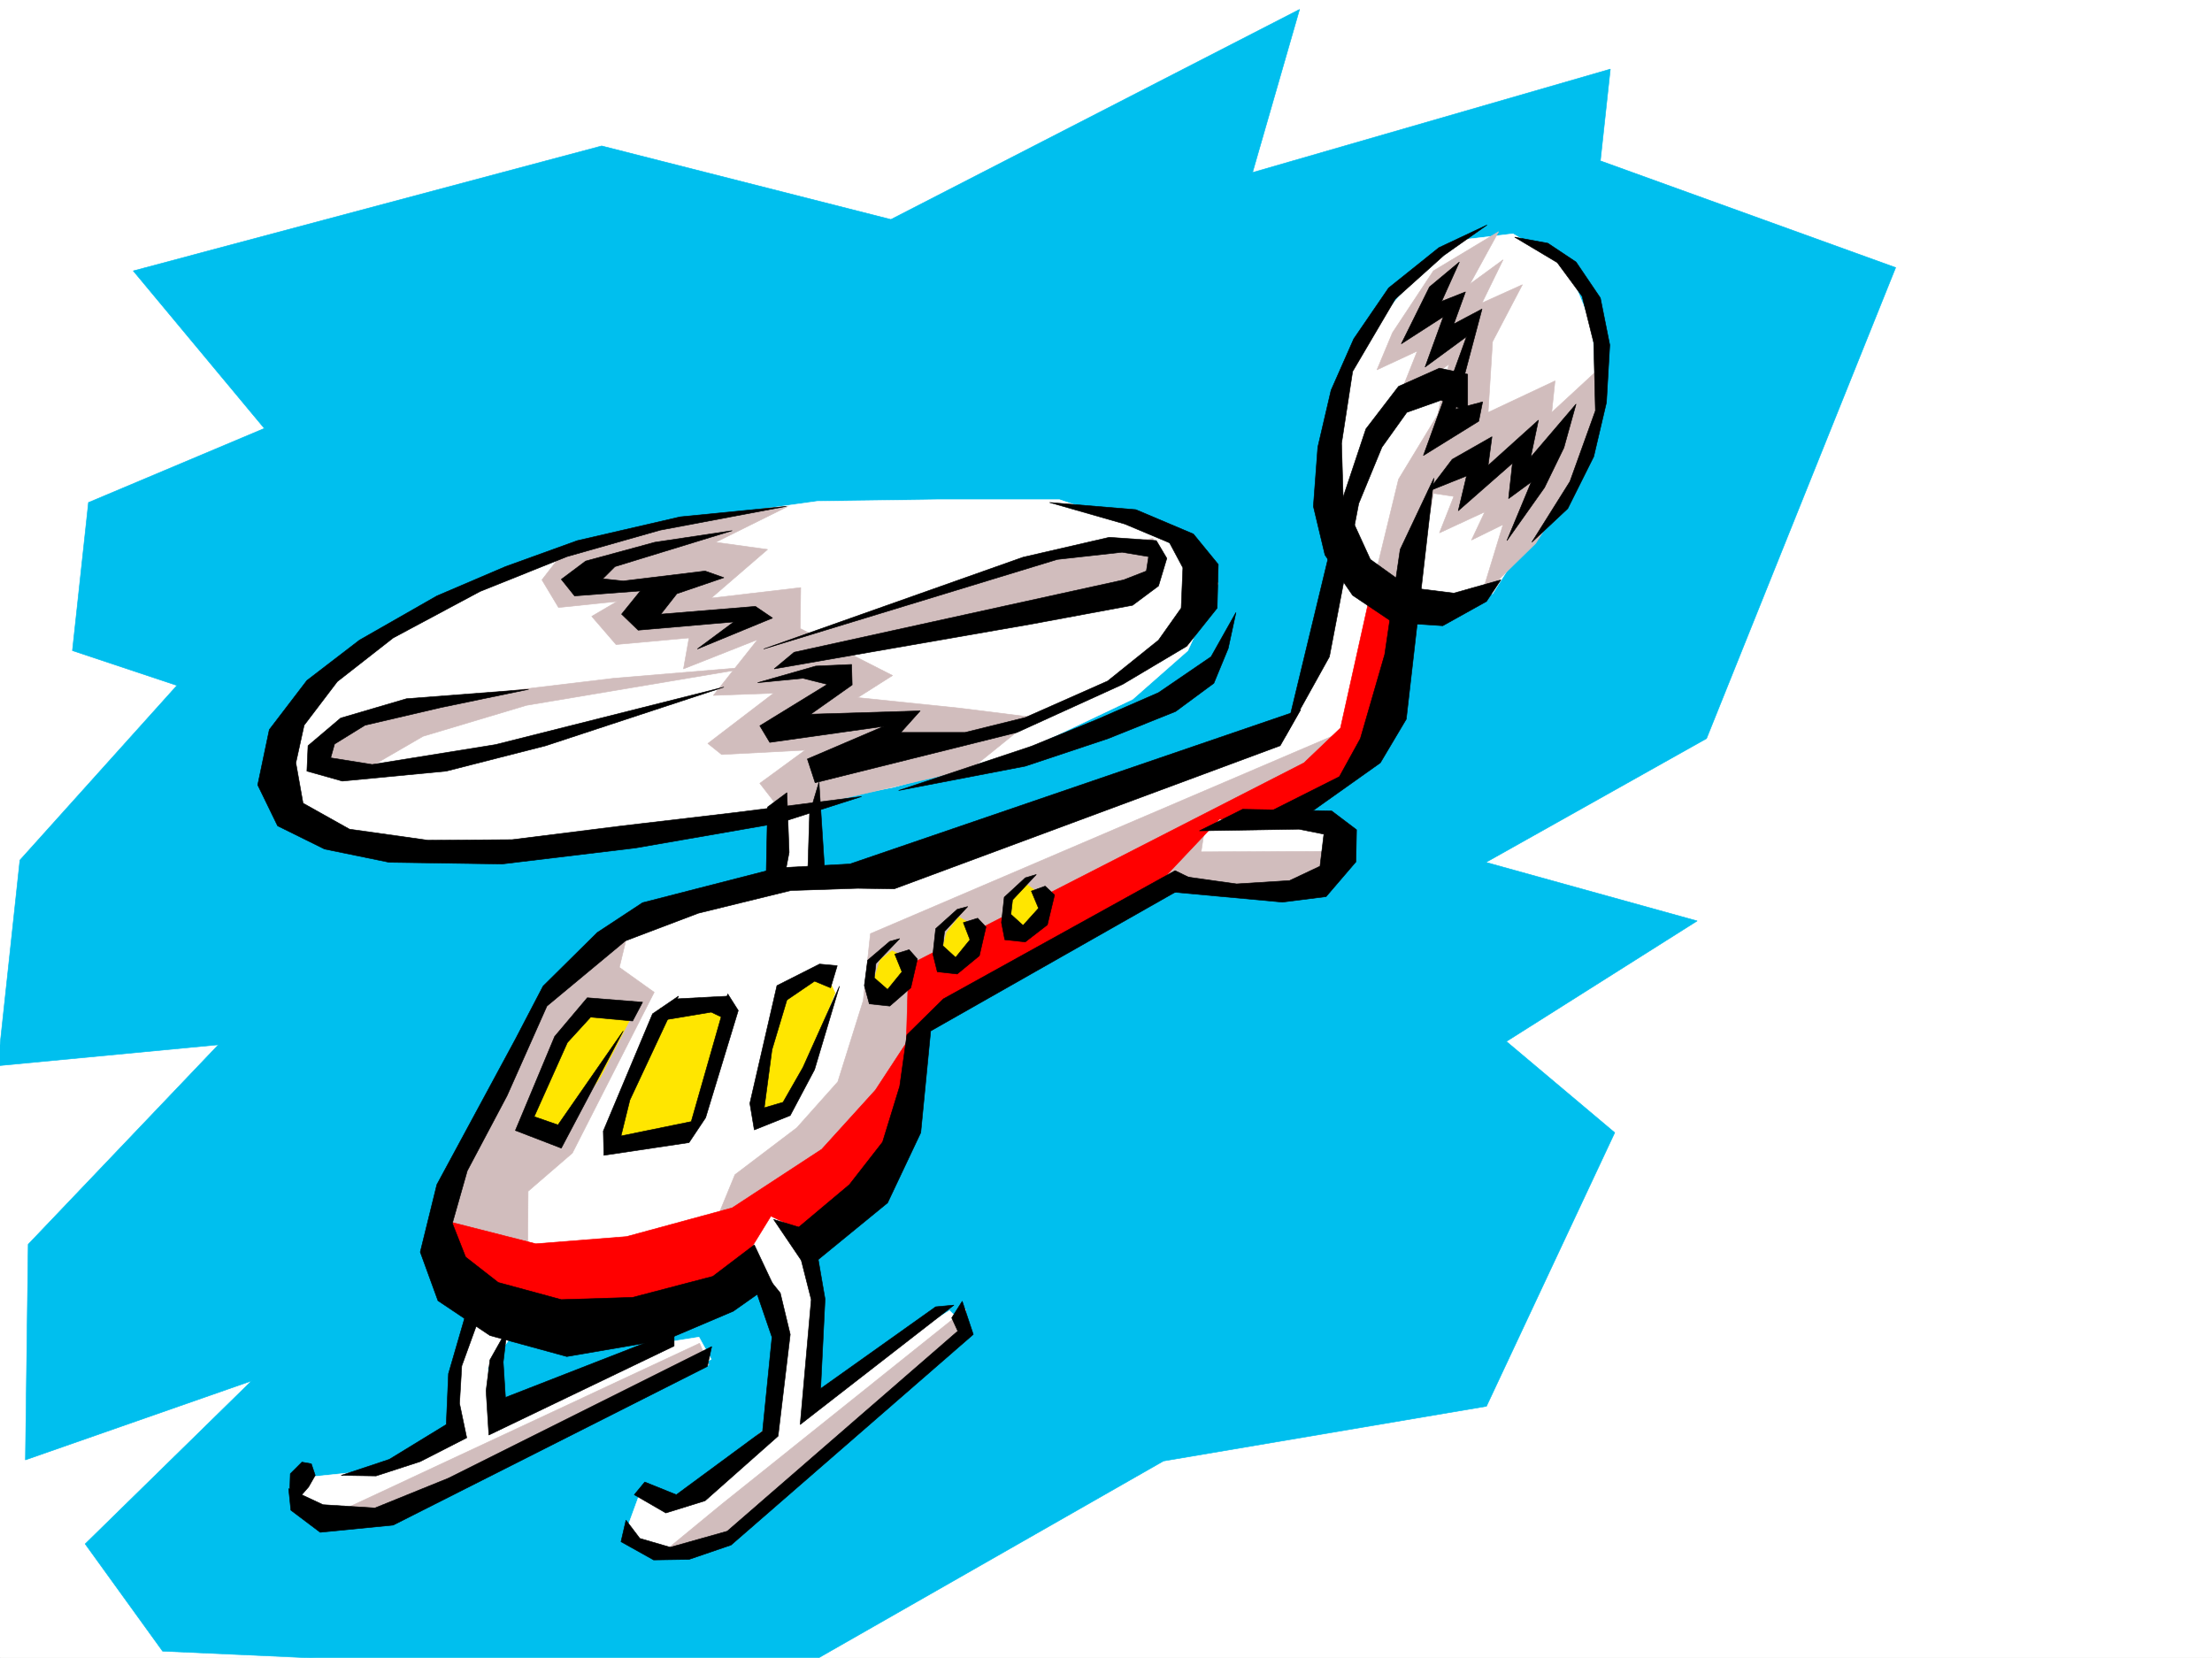 <svg xmlns="http://www.w3.org/2000/svg" width="2997.016" height="2246.297"><rect width="100%" height="100%" fill="#333333" stroke="none"/><defs><clipPath id="a"><path d="M0 0h2997v2244.137H0Zm0 0"/></clipPath><clipPath id="b"><path d="M0 10h2569v2234.137H0Zm0 0"/></clipPath></defs><path fill="#fff" d="M0 2246.297h2997.016V0H0Zm0 0"/><g clip-path="url(#a)" transform="translate(0 2.16)"><path fill="#fff" fill-rule="evenodd" stroke="#fff" stroke-linecap="square" stroke-linejoin="bevel" stroke-miterlimit="10" stroke-width=".743" d="M.742 2244.137h2995.531V-2.16H.743Zm0 0"/></g><g clip-path="url(#b)" transform="translate(0 2.16)"><path fill="#00bfee" fill-rule="evenodd" stroke="#00bfee" stroke-linecap="square" stroke-linejoin="bevel" stroke-miterlimit="10" stroke-width=".743" d="m180.563 364.871 634.632-169.3 391.86 99.624 553.695-284.61-63.691 220.954L2181.82 91.484l-13.492 124.301 400.113 144.59-256.261 638.152-298.922 167.778 286.215 79.37L2040.98 1409l146.82 123.555L2014 1903.34l-437.566 74.133-485.504 277.14-455.555-.742-415.086-18.73-104.906-145.293 225.531-220.957-306.469 107.097 3.754-292.117 257.75-270.414-298.96 28.465 29.991-278.629 212.782-236.672L98.14 879.426l21.738-200.738L358.156 578.32zm0 0"/></g><path fill="#fff" fill-rule="evenodd" stroke="#fff" stroke-linecap="square" stroke-linejoin="bevel" stroke-miterlimit="10" stroke-width=".743" d="m1565.172 720.535-129.617-43.441h-166.328l-161.836 2.27-201.563 27.722-199.293 59.156-162.574 77.145-128.133 93.644-57.672 101.114 59.942 87.62 256.965 24.715 330.433-44.93 205.313-38.94 173.8-47.938 149.872-71.16 74.914-65.926 41.21-91.375zm-515.453 880.102-36.715 101.113 41.21 88.406-9.737 138.57-121.403 107.094-55.445-14.234-20.215 55.445 26.195 24.711 92.16-6.02 349.907-292.117-29.207-27.683-199.293 122.812 23.226-151.277zm0 0"/><path fill="#fff" fill-rule="evenodd" stroke="#fff" stroke-linecap="square" stroke-linejoin="bevel" stroke-miterlimit="10" stroke-width=".743" d="m654.105 1779.637-40.468 76.402 7.508 74.914-73.434 43.441-63.691 20.215-71.946 7.508-5.98 33.703 41.953 18.727 107.133-10.477 408.363-202.265-16.5-29.95-57.676 8.993-220.289 91.379-8.25-58.418 40.469-53.918zm0 0"/><path fill="#fff" fill-rule="evenodd" stroke="#fff" stroke-linecap="square" stroke-linejoin="bevel" stroke-miterlimit="10" stroke-width=".743" d="m630.137 1591.645 120.62-250.164 128.134-104.864 165.586-41.957 4.46-109.32 61.465-22.484-5.242 116.831 186.547-23.226 451.8-173.02 46.45-116.828 23.227-122.851-17.203-140.801 47.195-138.57 74.914-89.891 67.445-50.164 64.438-7.508 73.43 43.438 34.449 83.168 5.238 114.562-72.688 138.57-68.148 107.88-129.656 20.956-77.145 217.98-104.906 66.669 118.394 15.715-32.218 67.41-101.895 13.488-134.894-3.754-337.903 195.5-37.457 202.227-193.312 164.765-300.442 38.203zm0 0"/><path fill="#d1bdbd" fill-rule="evenodd" stroke="#d1bdbd" stroke-linecap="square" stroke-linejoin="bevel" stroke-miterlimit="10" stroke-width=".743" d="m900.59 2101.742 76.441-62.91 331.176-265.176 3.754 35.969-331.176 278.629zm-454.774-47.195 502.008-234.442 12.707 29.207-433.07 202.97zM1886.613 450.902l55.446-83.87 88.406-53.177-38.945 71.125 44.964-32.964-28.504 58.457 54.7-24.711-40.426 77.144-6.024 95.871 90.672-42.695-4.496 42.695 68.192-62.949-16.5 124.336-73.43 116.129-74.172 72.648 29.988-98.14-42.734 20.996 17.984-38.203-61.425 28.465 19.472-49.461-44.965-6.723 38.239-172.277-70.457 51.691 27.718-69.676-54.66 25.492zm0 0"/><path fill="#d1bdbd" fill-rule="evenodd" stroke="#d1bdbd" stroke-linecap="square" stroke-linejoin="bevel" stroke-miterlimit="10" stroke-width=".743" d="m1857.406 803.7 37.457-154.29 72.688-119.84-52.473 288.364zM734.258 785.715l30.734-39.688 179.82-40.468 122.891-19.473-98.18 48.68 70.457 9.738-76.437 65.922 121.363-14.23-.742 55.44 125.121 63.657-47.195 29.95 137.867 14.234 101.895 12.746-86.176 69.636-255.48 59.196-30.731-39.684 61.465-44.965-113.157 5.98-18.73-14.976 89.148-68.148-81.64 3.008 59.941-75.657-100.41 39.688 7.469-41.957-98.883 8.992-32.961-38.2 34.445-20.214-79.41 8.25zm0 0"/><path fill="#d1bdbd" fill-rule="evenodd" stroke="#d1bdbd" stroke-linecap="square" stroke-linejoin="bevel" stroke-miterlimit="10" stroke-width=".743" d="m1049.719 875.605 385.836-127.347 126.648-18.73 5.238 47.195-38.203 33.703-460.047 90.633zm-621.145 149.793 69.676 15.72 74.918-43.442 140.133-41.953 316.164-53.176-197.809 16.5-262.242 31.433-101.113 21zm543.219 624.661 23.965-58.414 83.91-63.657 55.445-62.168 34.485-110.105 9.738-90.633 644.367-275.617-53.215 83.87-136.382 37.458-6.723 43.438 182.828-.743-19.508 45.668-82.426 16.504-140.093-16.504-321.442 172.278-43.441 171.53zm-120.625-388.731-12.004 49.461 47.195 33.703-110.89 217.945-59.938 51.688-.746 102.602-126.605-3.715 16.46-104.867 138.61-271.903zm0 0"/><path fill="red" fill-rule="evenodd" stroke="red" stroke-linecap="square" stroke-linejoin="bevel" stroke-miterlimit="10" stroke-width=".743" d="m1231.023 1307.777 535.711-274.129 49.461-47.195 37.457-168.52 58.454 5.981-38.239 172.277-71.906 75.657-87.66 37.457-62.207.746-75.66 80.113-348.418 219.469zm0 0"/><path fill="#ffe600" fill-rule="evenodd" stroke="#ffe600" stroke-linecap="square" stroke-linejoin="bevel" stroke-miterlimit="10" stroke-width=".743" d="m1377.14 1271.805-10.515-18.688 3.008-32.219 15.719-26.238 35.972 24.75-10.48 26.2zm-77.925 37.457-24.75-14.23 8.25-31.438 16.5-20.996 32.96 18.73-8.25 31.473zm-106.391 35.972-8.25-19.468 8.25-25.497 15.719-11.964 27.723 12.746-13.493 38.203zm-134.894-3.754-32.961 176.774 46.449-20.215 59.941-152.805-11.222-23.222zm-163.32 24.711-71.946 189.52 118.395-29.207 44.222-163.281zm-185.063 153.547 44.965-111.59 45.707-55.445 59.16 17.242-46.45 90.637-59.199 79.371zm0 0"/><path fill="red" fill-rule="evenodd" stroke="red" stroke-linecap="square" stroke-linejoin="bevel" stroke-miterlimit="10" stroke-width=".743" d="m599.402 1653.07 126.606 32.22 122.89-9.74 143.11-38.94 121.363-79.415 72.688-80.152 52.472-80.117-15.758 170.008-123.632 107.093-54.664-26.195-44.22 71.902-122.148 71.164-165.55 16.461-110.926-56.148zm0 0"/><path fill-rule="evenodd" stroke="#000" stroke-linecap="square" stroke-linejoin="bevel" stroke-miterlimit="10" stroke-width=".743" d="M1065.438 686.086 921.586 700.32l-139.352 32.22-97.398 35.19-92.941 39.723-104.864 59.902-71.203 54.66-50.945 66.669-15.719 74.914 26.977 55.445 63.656 31.438 87.664 17.984 152.879 2.226 180.562-21.699 194.055-33.703 112.375-35.973-171.574 21.739-152.84 17.988-149.129 18.688-113.86.785-106.39-14.977-62.95-35.23-9.737-54.66 11.222-50.95 44.965-59.156 75.7-59.2 117.613-62.91 117.652-47.195 126.605-35.933zm0 0"/><path fill-rule="evenodd" stroke="#000" stroke-linecap="square" stroke-linejoin="bevel" stroke-miterlimit="10" stroke-width=".743" d="m992.008 719.05-104.906 15.716-93.645 25.496-32.96 24.71 17.983 22.481 89.149-6.762-25.453 31.473 22.48 21.703 129.617-11.222-49.46 36.714 101.894-41.953-23.227-15.758-128.128 10.516 21.738-27.719 63.695-21.742-25.492-8.992-110.89 13.488-27.72-2.969 16.5-16.5zM716.273 934.02l-165.59 12.746-89.148 26.199-44.183 37.457-1.524 34.45 47.977 13.487 140.836-13.488 134.859-34.45 241.285-79.41-309.437 77.927-167.114 26.937-56.187-8.992 5.238-18.727 41.211-25.457 102.68-23.969zm318.43-54.66 351.43-124.34 116.87-26.977 63.696 4.496 14.23 23.969-11.261 37.457-35.188 26.195-137.125 25.496-348.418 60.645 26.977-22.485 446.563-98.101 30.73-12.004 3.012-19.473-35.973-5.98-87.66 9.734zm0 0"/><path fill-rule="evenodd" stroke="#000" stroke-linecap="square" stroke-linejoin="bevel" stroke-miterlimit="10" stroke-width=".743" d="m1422.066 680.848 116.91 9.738 77.926 32.96 33.703 41.212-1.484 59.156-41.21 51.691-86.923 51.692-143.105 65.14-273.465 68.149-10.516-32.176 103.418-44.222-154.367 21.738-13.488-22.485 91.414-56.144-32.961-8.25-61.426 5.98 78.668-22.48 48.68-2.23.742 27.722-56.184 39.688 148.344-4.497-26.195 29.207h86.918l81.64-20.214 111.63-49.422 68.933-55.446 30.734-43.44 2.266-54.661-17.984-33.703L1524 710.055ZM1039.98 1093.55l-2.265 109.36 23.223-4.496 8.253-43.438-3.011-80.898zm69.676-33.706-12.746 42.699-3.008 95.871 23.223-22.48zm0 0"/><path fill-rule="evenodd" stroke="#000" stroke-linecap="square" stroke-linejoin="bevel" stroke-miterlimit="10" stroke-width=".743" d="m1054.215 1175.934-183.574 47.191-61.465 40.469-73.39 72.648-37.5 71.906-106.391 196.985-22.481 91.379 24.008 65.922 70.418 47.191 104.164 28.465 135.598-23.223 89.89-38.203 53.215-37.457-24.71-52.434-56.227 42.7-108.622 28.464-96.652 3.008-85.433-23.222-44.184-34.45-17.988-45.707 20.214-71.16 53.961-101.855 53.957-121.328 106.391-88.407 98.883-37.457 125.121-30.695 90.672-3.008 49.46.742 522.966-193.976 27.722-48.68-610.625 208.95zm0 0"/><path fill-rule="evenodd" stroke="#000" stroke-linecap="square" stroke-linejoin="bevel" stroke-miterlimit="10" stroke-width=".743" d="m698.285 1531.742 53.219-127.348 44.219-52.433 74.918 5.98-13.493 25.496-56.93-5.242-31.472 34.45-44.965 100.37 32.219 11.22 88.402-127.31-83.906 158.786zM919.32 1349.73l-35.191 23.97-66.703 158.784.742 32.961 115.383-17.242 22.484-33.703 44.223-145.297-14.235-22.48-49.46 173.015-95.168 19.473 12.003-48.68zm0 0"/><path fill-rule="evenodd" stroke="#000" stroke-linecap="square" stroke-linejoin="bevel" stroke-miterlimit="10" stroke-width=".743" d="m916.348 1353.445 69.675-3.714 1.485 32.964-23.965-11.261-71.945 12.004zm194.054-47.152-57.715 29.207-36.714 159.527 6.023 35.973 48.68-19.512 32.96-62.129 33.743-113.117-49.461 110.106-26.98 47.195-25.454 7.469 10.48-78.633 20.216-67.406 37.457-25.496 21.738 8.996 8.996-29.953zm95.129-30.734-29.949 25.492-4.496 34.449 6.723 24.711 27.722 3.012 28.504-24.75 8.992-38.946-11.261-12.707-19.47 5.98 9.735 23.97-19.472 23.968-17.985-15.719 2.227-19.507 32.219-33.707zm-518.465 525.816-23.226 41.21-5.238 41.919 3.753 59.937 250.98-120.582v-19.472l-228.5 89.11-3.01-47.938zm-53.961-27.719-25.453 87.621-3.011 68.934-77.18 47.195-65.18 21.7 47.192.742 59.941-19.473 62.95-32.18-9.735-46.449 3.012-50.95 24.71-68.147zm0 0"/><path fill-rule="evenodd" stroke="#000" stroke-linecap="square" stroke-linejoin="bevel" stroke-miterlimit="10" stroke-width=".743" d="m391.117 2017.09 46.45 21.742 70.421 4.457 99.664-40.43 356.633-178.257-5.984 26.941-425.563 214.969-98.922 9.738-39.726-29.953zm689.293-352.797 70.461-59.16 44.926-57.672 23.223-75.66 9.738-69.637 49.46-48.719 313.934-173.758 27.723 13.489-358.898 203.75-13.454 137.789-44.964 95.129-98.922 80.898zm216.535-432.172-29.207 26.234-3.754 34.446 5.985 23.969 26.976 2.972 29.993-24.71 8.992-38.946-11.262-11.961-19.473 5.98 8.996 23.227-19.472 23.969-17.242-15.758 2.265-19.473 31.438-33.703zm92.16-42.699-28.464 26.238-3.754 34.445 4.496 23.227 27.723 2.969 29.988-23.184 9.738-40.469-12.746-11.964-18.73 6.722 9.734 23.227-20.957 23.226-16.5-14.976 2.27-19.473 32.218-34.484zm0 0"/><path fill-rule="evenodd" stroke="#000" stroke-linecap="square" stroke-linejoin="bevel" stroke-miterlimit="10" stroke-width=".743" d="m1048.191 1652.328 37.461 55.402 13.489 53.215-14.977 169.266 208.285-161.797-24.71 2.27-155.852 110.847 5.98-121.367-10.476-60.645-22.485-35.972zm0 0"/><path fill-rule="evenodd" stroke="#000" stroke-linecap="square" stroke-linejoin="bevel" stroke-miterlimit="10" stroke-width=".743" d="m1019.727 1705.504 37.46 46.45 13.489 56.148-16.461 137.828-98.922 87.62-53.18 16.5-42.734-24.71 14.23-17.242 42.739 17.242 116.87-86.137 12.747-127.348-26.238-76.402zm0 0"/><path fill-rule="evenodd" stroke="#000" stroke-linecap="square" stroke-linejoin="bevel" stroke-miterlimit="10" stroke-width=".743" d="m848.156 2059.79-6.761 29.206 44.218 24.711 47.938-.742 56.969-19.473 328.168-285.39-14.977-44.926-14.23 22.48 8.21 17.95-312.41 271.156-77.183 21.742-41.211-12.004zm776.957-934.024 58.453-29.207 120.625 2.23 33.743 25.492-.782 43.442-40.43 47.191-59.195 7.469-170.828-15.719 28.465-20.215 80.152 11.223 71.946-4.496 41.21-19.473 5.239-43.437-33.703-6.727zm0 0"/><path fill-rule="evenodd" stroke="#000" stroke-linecap="square" stroke-linejoin="bevel" stroke-miterlimit="10" stroke-width=".743" d="m1700.066 1110.05 114.645-57.675 28.465-51.688 32.96-113.859 20.958-142.324 45.707-96.617-37.457 326.562-35.192 59.2-103.418 73.39zm41.215-112.374 77.14-319.84 32.22-96.613 44.222-57.672 55.446-24.711 38.199 8.25v50.906l-35.973-15.719-46.45 16.5-33.702 47.157-31.477 76.402-39.687 207.504zm0 0"/><path fill-rule="evenodd" stroke="#000" stroke-linecap="square" stroke-linejoin="bevel" stroke-miterlimit="10" stroke-width=".743" d="m2014.746 304.863-65.18 30.692-68.191 54.664-47.195 68.933-30.73 69.637-17.989 77.145-5.98 80.152 15.718 65.926 37.457 54.66 54.7 36.715 67.449 4.496L2014 814.922l19.473-29.207-63.692 17.984-59.941-7.504-53.176-38.203-36.715-80.156-2.27-77.14 14.977-97.36 57.711-98.102 65.922-59.199zm37.457 16.461 44.965 8.25 38.2 25.453 32.96 48.68 12.75 63.695-4.5 77.887-17.242 73.39-35.188 70.419-48.718 45.668 51.687-82.383 34.488-95.871-2.27-92.121-15.718-62.91-33.703-45.711zm0 0"/><path fill-rule="evenodd" stroke="#000" stroke-linecap="square" stroke-linejoin="bevel" stroke-miterlimit="10" stroke-width=".743" d="m1977.285 355.027-40.465 33.703-38.203 77.145 56.93-36.676-24.711 68.153 56.187-41.211-58.453 161.054 74.954-46.453 5.238-26.195-36.715 9.734 35.934-135.597-38.2 20.253 15.754-43.44-32.215 12.706zm-42.695 310.848 32.96-43.441 53.919-30.696-5.239 38.946 68.192-61.426-10.48 50.164 61.425-71.906-16.46 59.199-26.235 53.918-50.95 71.906 32.962-79.414-30.73 22.484 5.237-47.937-73.39 64.398 11.222-47.156zM392.602 2020.102l.746-23.227 15.754-15.719 12.71 2.23 5.278 15.72-8.992 15.757-15.758 17.946zm824.933-948.997 179.82-59.94 89.93-36.716 82.383-35.933 71.203-48.676 33.703-59.942-10.476 48.68-19.473 47.192-51.73 38.203-91.376 36.715-112.414 37.457zm0 0"/></svg>
